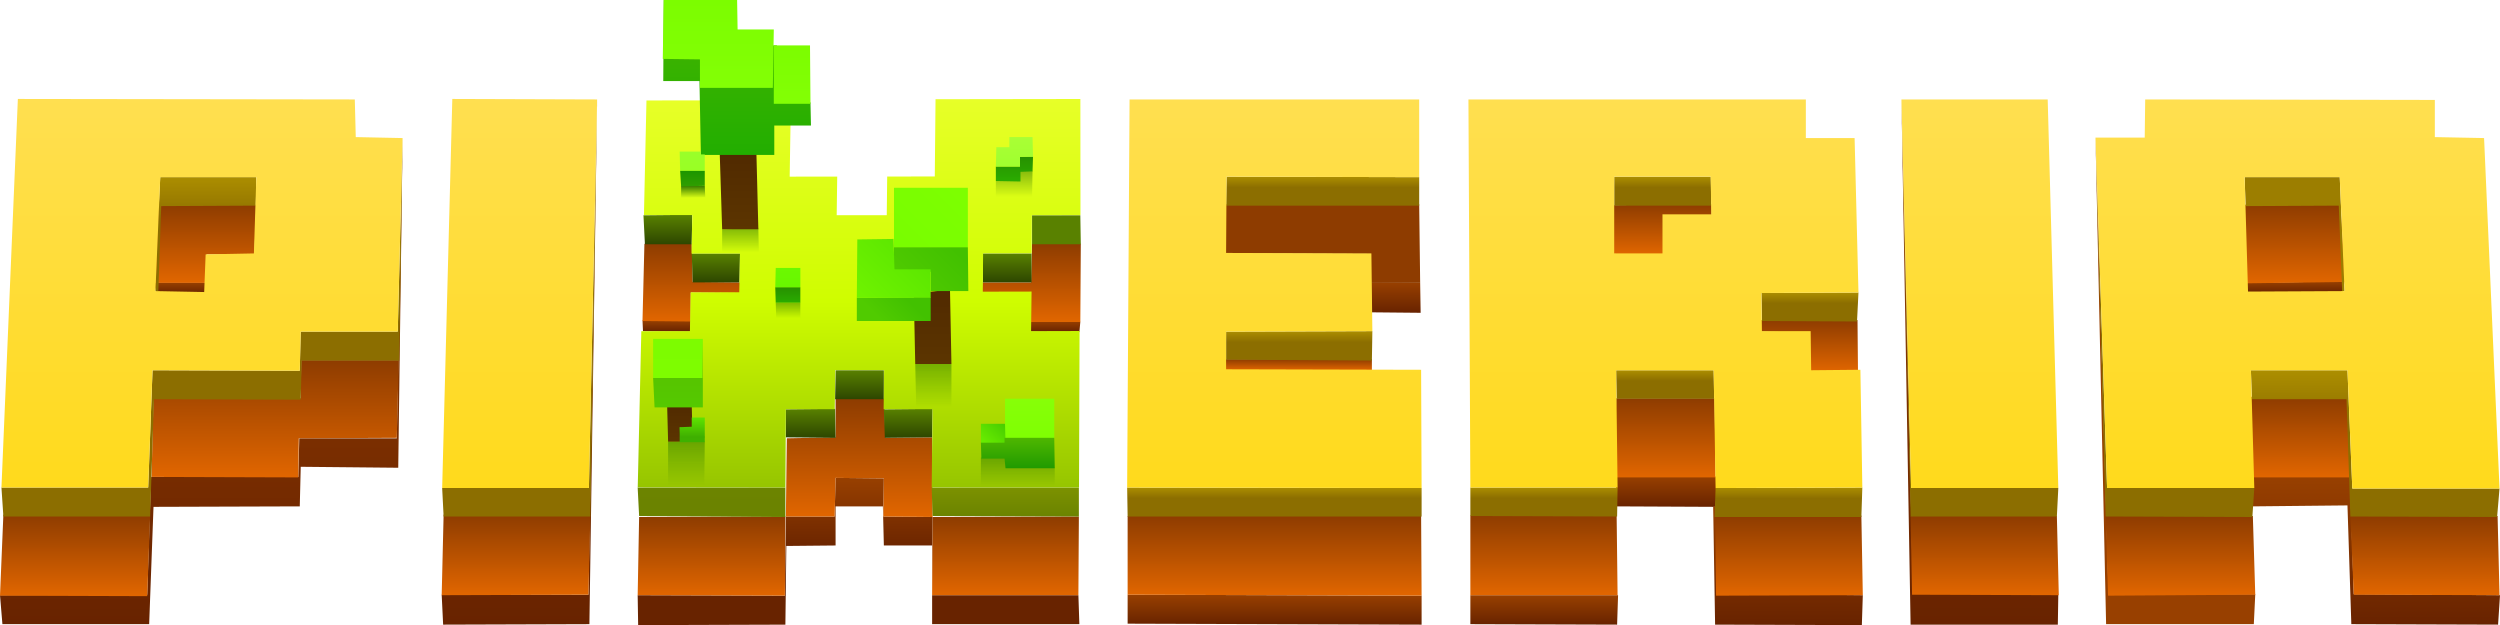 <svg xmlns="http://www.w3.org/2000/svg" width="5179" height="1295" fill="none"><path fill="url(#a)" fill-rule="evenodd" d="m0 1233 305-1 8-244h305l2-80h202l12-622-9 683-202-2-2 82-303 1-9 243H5l-5-60z" clip-rule="evenodd"/><path fill="url(#b)" fill-rule="evenodd" d="m915 1232 3 62 303-1 16-1087-18 1026H915z" clip-rule="evenodd"/><path fill="url(#c)" fill-rule="evenodd" d="m1321 1233 305 1 2-164h101l2-80 100 1-1 79 102 1-1 162h303l2 60h-305v-163h-100l-2-81h-98v81l-102 1-2 163-305 1-1-62z" clip-rule="evenodd"/><path fill="url(#d)" fill-rule="evenodd" d="M319 585h110v24H324l-5-24z" clip-rule="evenodd"/><path fill="url(#e)" fill-rule="evenodd" d="m2336 1232 609 2v60l-609-2v-60z" clip-rule="evenodd"/><path fill="url(#f)" fill-rule="evenodd" d="M3046 1233h306l-2 61-304-1v-60z" clip-rule="evenodd"/><path fill="url(#g)" fill-rule="evenodd" d="m2942 586 1 62-102-1-1-62 102 1z" clip-rule="evenodd"/><path fill="url(#h)" fill-rule="evenodd" d="m4653 586 204-3-4 23-201 2 1-22z" clip-rule="evenodd"/><path fill="url(#i)" fill-rule="evenodd" d="m4672 1231-3 62h-306l-22-1008 27 946h304z" clip-rule="evenodd"/><path fill="url(#j)" fill-rule="evenodd" d="m4667 987 201 1 8 243 303 2-4 61-304-1-8-246-196 2v-62z" clip-rule="evenodd"/><path fill="url(#k)" fill-rule="evenodd" d="M3347 987h211l-4 63-205-1-2-62z" clip-rule="evenodd"/><path fill="url(#l)" fill-rule="evenodd" d="m3859 1233-2 62-304-1-4-244 6-2 3 182 301 3z" clip-rule="evenodd"/><path fill="url(#m)" fill-rule="evenodd" d="m4264 1232-1 62h-305l-19-1088 24 1023 301 3z" clip-rule="evenodd"/><path fill="url(#n)" fill-rule="evenodd" d="m1331 664 1 22 98 1 1-23h-100z" clip-rule="evenodd"/><path fill="url(#o)" fill-rule="evenodd" d="m2132 665 106 2-2 21-103-1-1-22z" clip-rule="evenodd"/><path fill="url(#p)" fill-rule="evenodd" d="m531 424-4 103h-99l-1 59H315l10-162h206z" clip-rule="evenodd"/><path fill="url(#q)" fill-rule="evenodd" d="m7 1066-7 168 305 1 6-166-304-3z" clip-rule="evenodd"/><path fill="url(#r)" fill-rule="evenodd" d="m318 825-4 163 304 1 1-81 203-1 4-161H624l-1 79H318z" clip-rule="evenodd"/><path fill="url(#s)" fill-rule="evenodd" d="m919 1066 304 1-4 165-304 1 4-167z" clip-rule="evenodd"/><path fill="url(#t)" fill-rule="evenodd" d="m1324 1071 303-1-1 164-305-1 3-162z" clip-rule="evenodd"/><path fill="url(#u)" fill-rule="evenodd" d="M1729 1070h-101l2-162 101-2v-80h101l2 81 97-1 1 165-102-1 1-79-100-1-2 80z" clip-rule="evenodd"/><path fill="url(#v)" fill-rule="evenodd" d="m2235 1070-1 163h-303l1-162 303-1z" clip-rule="evenodd"/><path fill="url(#w)" fill-rule="evenodd" d="M2336 1069h608l1 165-609-2v-163z" clip-rule="evenodd"/><path fill="url(#x)" fill-rule="evenodd" d="M2540 744h302v23h-306l4-23z" clip-rule="evenodd"/><path fill="url(#y)" fill-rule="evenodd" d="M2840 586h102l-2-163h-401v102l301 1v60z" clip-rule="evenodd"/><path fill="url(#z)" fill-rule="evenodd" d="m3343 425 203-2v26h-99v79l-105-2 1-101z" clip-rule="evenodd"/><path fill="url(#A)" fill-rule="evenodd" d="M3647 663h201l1 108-100-2v-80l-101-2-1-24z" clip-rule="evenodd"/><path fill="url(#B)" fill-rule="evenodd" d="m3046 1068 303-2 2 167h-305v-165z" clip-rule="evenodd"/><path fill="url(#C)" fill-rule="evenodd" d="M3348 825h204l2 164h-208l2-164z" clip-rule="evenodd"/><path fill="url(#D)" fill-rule="evenodd" d="M3553 1068h303l3 165-304 1-2-166z" clip-rule="evenodd"/><path fill="url(#E)" fill-rule="evenodd" d="M3958 1069h303l4 164-304-1-3-163z" clip-rule="evenodd"/><path fill="url(#F)" fill-rule="evenodd" d="M4362 1069h305l5 163-305 2-5-165z" clip-rule="evenodd"/><path fill="url(#G)" fill-rule="evenodd" d="M4869 1069h305l4 164-302-1-7-163z" clip-rule="evenodd"/><path fill="url(#H)" fill-rule="evenodd" d="m4663 822 200 1 6 166h-202l-4-167z" clip-rule="evenodd"/><path fill="url(#I)" fill-rule="evenodd" d="m4644 424 204-1 11 161-211 3-4-163z" clip-rule="evenodd"/><path fill="url(#J)" fill-rule="evenodd" d="M1335 505h98l2 79 98 1v22l-102-1v60l-100-1 4-160z" clip-rule="evenodd"/><path fill="url(#K)" fill-rule="evenodd" d="M2035 585h101l2-80h101l-1 162h-104l1-61-101-1 1-20z" clip-rule="evenodd"/><path fill="url(#L)" fill-rule="evenodd" d="m530 426-201 1 3-60h199l-1 59zm-201 1h5l-6 176h-6l7-176z" clip-rule="evenodd"/><path fill="url(#M)" fill-rule="evenodd" d="M3 1010h304l9-243 305 1 2-81h201l10-401-7 461H625l-2 81-304-1-8 243H7l-4-60z" clip-rule="evenodd"/><path fill="url(#N)" fill-rule="evenodd" d="M916 1011h304l17-805-14 864H919l-3-59z" clip-rule="evenodd"/><path fill="url(#O)" fill-rule="evenodd" d="m2335 1010 1 60h609v-59l-610-1z" clip-rule="evenodd"/><path fill="url(#P)" fill-rule="evenodd" d="m2540 687 303-1-1 61-302-2v-58z" clip-rule="evenodd"/><path fill="url(#Q)" fill-rule="evenodd" d="m2541 366 399 1v59h-400l1-60z" clip-rule="evenodd"/><path fill="url(#R)" fill-rule="evenodd" d="M3344 366v60h201l-1-60h-200z" clip-rule="evenodd"/><path fill="url(#S)" fill-rule="evenodd" d="M3046 1010h305l-1 60-304-1v-59z" clip-rule="evenodd"/><path fill="url(#T)" fill-rule="evenodd" d="m3348 767 1 59h202l-1-59h-202z" clip-rule="evenodd"/><path fill="url(#U)" fill-rule="evenodd" d="m3554 1011 304-1-2 61h-304l2-60z" clip-rule="evenodd"/><path fill="url(#V)" fill-rule="evenodd" d="m3649 607 201-1-3 60-197-1-1-58z" clip-rule="evenodd"/><path fill="url(#W)" fill-rule="evenodd" d="m4264 1011-3 59h-303l-19-864 20 805h305z" clip-rule="evenodd"/><path fill="url(#X)" fill-rule="evenodd" d="m4341 285 24 726h305l-4 60-304-1-21-785z" clip-rule="evenodd"/><path fill="url(#Y)" fill-rule="evenodd" d="M4663 767h200l10 245h305l-5 59-304-1-8-243h-196l-2-60z" clip-rule="evenodd"/><path fill="url(#Z)" fill-rule="evenodd" d="M4650 367h197l10 236h-5l-7-177-193 1-2-60z" clip-rule="evenodd"/><path fill="url(#aa)" fill-rule="evenodd" d="m37 205 698 1 2 78 97 2-10 401H623l-2 81-305-1-9 243H3l34-805zm295 162h199l-5 158-100 2-3 78-101-2 10-236zm605-162 300 1-17 805H916l21-806zm1403 1h600v161l-399-1-1 158 301 1 2 161-303 1v78l404 1 1 245-610-1 5-804zm702 0h699v80h101l8 320-201 1 1 79h101l1 81 102-1 4 244-304 1-4-244h-202l3 243h-305l-4-804zm897 0h303l22 805h-305l-20-805zm402 79h102l1-79 600 1v77l102 2 32 726h-305l-10-245h-200l7 244h-305l-24-726zm506 82h-197l7 237 200-1-10-236zm-1503-1v159h100v-81h101l-1-78h-200z" clip-rule="evenodd"/><path fill="url(#ab)" fill-rule="evenodd" d="m1333 446 3 60h97l1-61-101 1z" clip-rule="evenodd"/><path fill="url(#ac)" fill-rule="evenodd" d="M1433 525h100l-1 60h-97l-2-60z" clip-rule="evenodd"/><path fill="url(#ad)" fill-rule="evenodd" d="m2238 446 1 60h-101v-60h100z" clip-rule="evenodd"/><path fill="url(#ae)" fill-rule="evenodd" d="M2137 525v60h-101v-60h101z" clip-rule="evenodd"/><path fill="url(#af)" fill-rule="evenodd" d="m1628 848 102-1 1 60-103-1v-58z" clip-rule="evenodd"/><path fill="url(#ag)" fill-rule="evenodd" d="M1731 767h100v60h-101l1-60z" clip-rule="evenodd"/><path fill="url(#ah)" fill-rule="evenodd" d="m1831 848 2 59 98-1 1-59-101 1z" clip-rule="evenodd"/><path fill="url(#ai)" fill-rule="evenodd" d="M1930 1010h305v60l-303-1-2-59z" clip-rule="evenodd"/><path fill="url(#aj)" fill-rule="evenodd" d="M1627 1010v61l-303-2-3-59h306z" clip-rule="evenodd"/><path fill="url(#ak)" fill-rule="evenodd" d="m1321.12 1009.61 305.88.39 1.11-162.27h101.17l1.14-81.055 101.05-.018-.97 81.073h101.27l-1.66 162.14 305.18.13 1.14-324.294L2136 686l1-82-101.04.216.62-79.294 100.68-.077.45-79.041 100.56-.1-.18-240.622-300.05.458-1.55 160.037-98.58.112-.93 80.062-103.72.1 1.11-80.042-98.49.112 2.52-158.277-299.19.455-5.22 237.471 100.17-.1-1.64 79.906 100.39-.077-1.47 80.2-100.56.057-1.65 80.449-100.67.037-7.44 323.568z" clip-rule="evenodd"/><path fill="url(#al)" fill-rule="evenodd" d="M1411 385v25l50-1-1-24h-49z" clip-rule="evenodd"/><path fill="url(#am)" fill-opacity=".53" fill-rule="evenodd" d="M1607 627h51v32h-50l-1-32z" clip-rule="evenodd"/><path fill="url(#an)" fill-opacity=".53" fill-rule="evenodd" d="M1384 915h76l-1 90h-75v-90z" clip-rule="evenodd"/><path fill="url(#ao)" fill-opacity=".53" fill-rule="evenodd" d="M1896 754h75v89h-73l-2-89z" clip-rule="evenodd"/><path fill="url(#ap)" fill-opacity=".53" fill-rule="evenodd" d="M2032 948v58h153v-37l-102-24-51 3z" clip-rule="evenodd"/><path fill="url(#aq)" fill-opacity=".53" fill-rule="evenodd" d="M1496 475v48h76l-1-50-75 2z" clip-rule="evenodd"/><path fill="url(#ar)" fill-opacity=".53" fill-rule="evenodd" d="M2063 375v33h75l1-54-26-1v22h-50z" clip-rule="evenodd"/><path fill="url(#as)" fill-rule="evenodd" d="m1491 318 5 157h75l-4-157h-76z" clip-rule="evenodd"/><path fill="url(#at)" fill-rule="evenodd" d="m1375 0-1 168h75l3 153h152v-61h76l-1-47-70-119h-15L1375 0z" clip-rule="evenodd"/><path fill="url(#au)" fill-rule="evenodd" d="M1375 0h152l1 61h75l-2 121h-151v-59l-77-1 2-122z" clip-rule="evenodd"/><path fill="url(#av)" fill-rule="evenodd" d="m1382 838 2.04 77H1435l-2.04-76-50.96-1z" clip-rule="evenodd"/><path fill="url(#aw)" fill-rule="evenodd" d="M1408 885v31h52v-11l-52-20z" clip-rule="evenodd"/><path fill="url(#ax)" fill-rule="evenodd" d="m1408 885 1 21h51v-41h-27v19l-25 1z" clip-rule="evenodd"/><path fill="url(#ay)" fill-rule="evenodd" d="M1353 784h102l1-82h-103v82z" clip-rule="evenodd"/><path fill="url(#az)" fill-rule="evenodd" d="m1893 608 3 146h75l-3-154-75 8z" clip-rule="evenodd"/><path fill="url(#aA)" fill-rule="evenodd" d="M1852 512h153l1 91h-78v-40h-78l2-51z" clip-rule="evenodd"/><path fill="url(#aB)" fill-rule="evenodd" d="M1775 617v48h153v-49l-153 1z" clip-rule="evenodd"/><path fill="url(#aC)" fill-rule="evenodd" d="M1775 617h153v-59h-75l-2-63-75 1-1 121z" clip-rule="evenodd"/><path fill="url(#aD)" fill-rule="evenodd" d="M1852 512h153V389h-153v123z" clip-rule="evenodd"/><path fill="url(#aE)" fill-rule="evenodd" d="M1455 783h-102l3 61h100V702l-1 81z" clip-rule="evenodd"/><path fill="url(#aF)" fill-rule="evenodd" d="M1603 215h76l-1-121h-75v121z" clip-rule="evenodd"/><path fill="url(#aG)" fill-rule="evenodd" d="M1408 314h44v6h8v34h-51l-1-40z" clip-rule="evenodd"/><path fill="url(#aH)" fill-rule="evenodd" d="m1409 354 2 32 49-1v-31h-51z" clip-rule="evenodd"/><path fill="url(#aI)" fill-rule="evenodd" d="M1658 595v32h-51l-1-32h52z" clip-rule="evenodd"/><path fill="url(#aJ)" fill-rule="evenodd" d="M2063 345h50v-20l27-1-1 31-25 1v20l-51-1v-30z" clip-rule="evenodd"/><path fill="url(#aK)" fill-rule="evenodd" d="M2064 305h27v-21h48l1 41h-27v20h-50l1-40z" clip-rule="evenodd"/><path fill="url(#aL)" fill-rule="evenodd" d="M1607 555h51v40h-52l1-40z" clip-rule="evenodd"/><path fill="url(#aM)" fill-rule="evenodd" d="M2184 908h-102v-82h102v82z" clip-rule="evenodd"/><path fill="url(#aN)" fill-rule="evenodd" d="M2083 918h-51v-40h50l1 40z" clip-rule="evenodd"/><path fill="url(#aO)" fill-rule="evenodd" d="M2033 950h48l2 20h102l-1-63h-103v10h-49l1 33z" clip-rule="evenodd"/><defs><linearGradient id="a" x1="417" x2="417" y1="1293" y2="286" gradientUnits="userSpaceOnUse"><stop stop-color="#682300"/><stop offset="1" stop-color="#984000"/></linearGradient><linearGradient id="b" x1="1076" x2="1076" y1="1294" y2="206" gradientUnits="userSpaceOnUse"><stop stop-color="#682300"/><stop offset="1" stop-color="#984000"/></linearGradient><linearGradient id="c" x1="1778.5" x2="1778.5" y1="1295" y2="990" gradientUnits="userSpaceOnUse"><stop stop-color="#682300"/><stop offset=".486" stop-color="#682300"/><stop offset="1" stop-color="#984000"/></linearGradient><linearGradient id="d" x1="374" x2="374" y1="609" y2="585" gradientUnits="userSpaceOnUse"><stop stop-color="#682300"/><stop offset="1" stop-color="#984000"/></linearGradient><linearGradient id="e" x1="2640.5" x2="2640.5" y1="1294" y2="1232" gradientUnits="userSpaceOnUse"><stop stop-color="#682300"/><stop offset="1" stop-color="#984000"/></linearGradient><linearGradient id="f" x1="3199" x2="3199" y1="1294" y2="1233" gradientUnits="userSpaceOnUse"><stop stop-color="#682300"/><stop offset="1" stop-color="#984000"/></linearGradient><linearGradient id="g" x1="2891.5" x2="2891.5" y1="648" y2="585" gradientUnits="userSpaceOnUse"><stop stop-color="#682300"/><stop offset="1" stop-color="#984000"/></linearGradient><linearGradient id="h" x1="4754.5" x2="4754.5" y1="608" y2="583" gradientUnits="userSpaceOnUse"><stop stop-color="#682300"/><stop offset="1" stop-color="#984000"/></linearGradient><linearGradient id="i" x1="4506.5" x2="4506.5" y1="-190" y2="285" gradientUnits="userSpaceOnUse"><stop stop-color="#682300"/><stop offset="1" stop-color="#984000"/></linearGradient><linearGradient id="j" x1="4923" x2="4923" y1="1294" y2="987" gradientUnits="userSpaceOnUse"><stop stop-color="#682300"/><stop offset="1" stop-color="#984000"/></linearGradient><linearGradient id="k" x1="3452.5" x2="3452.5" y1="1050" y2="987" gradientUnits="userSpaceOnUse"><stop stop-color="#682300"/><stop offset="1" stop-color="#984000"/></linearGradient><linearGradient id="l" x1="3704" x2="3704" y1="1295" y2="1048" gradientUnits="userSpaceOnUse"><stop stop-color="#682300"/><stop offset="1" stop-color="#984000"/></linearGradient><linearGradient id="m" x1="4101.5" x2="4101.5" y1="1294" y2="206" gradientUnits="userSpaceOnUse"><stop stop-color="#682300"/><stop offset="1" stop-color="#984000"/></linearGradient><linearGradient id="n" x1="1381" x2="1381" y1="687" y2="664" gradientUnits="userSpaceOnUse"><stop stop-color="#682300"/><stop offset="1" stop-color="#984000"/></linearGradient><linearGradient id="o" x1="2185" x2="2185" y1="688" y2="665" gradientUnits="userSpaceOnUse"><stop stop-color="#682300"/><stop offset="1" stop-color="#984000"/></linearGradient><linearGradient id="p" x1="423" x2="423" y1="586" y2="424" gradientUnits="userSpaceOnUse"><stop stop-color="#E16600"/><stop offset="1" stop-color="#8E3C00"/></linearGradient><linearGradient id="q" x1="155.5" x2="155.5" y1="1235" y2="1066" gradientUnits="userSpaceOnUse"><stop stop-color="#E16600"/><stop offset="1" stop-color="#8E3C00"/></linearGradient><linearGradient id="r" x1="570" x2="570" y1="989" y2="746" gradientUnits="userSpaceOnUse"><stop stop-color="#E16600"/><stop offset="1" stop-color="#8E3C00"/></linearGradient><linearGradient id="s" x1="1069" x2="1069" y1="1233" y2="1066" gradientUnits="userSpaceOnUse"><stop stop-color="#E16600"/><stop offset="1" stop-color="#8E3C00"/></linearGradient><linearGradient id="t" x1="1474" x2="1474" y1="1234" y2="1070" gradientUnits="userSpaceOnUse"><stop stop-color="#E16600"/><stop offset="1" stop-color="#8E3C00"/></linearGradient><linearGradient id="u" x1="1780" x2="1780" y1="1071" y2="826" gradientUnits="userSpaceOnUse"><stop stop-color="#E16600"/><stop offset="1" stop-color="#8E3C00"/></linearGradient><linearGradient id="v" x1="2083" x2="2083" y1="1233" y2="1070" gradientUnits="userSpaceOnUse"><stop stop-color="#E16600"/><stop offset="1" stop-color="#8E3C00"/></linearGradient><linearGradient id="w" x1="2640.5" x2="2640.5" y1="1234" y2="1069" gradientUnits="userSpaceOnUse"><stop stop-color="#E16600"/><stop offset="1" stop-color="#8E3C00"/></linearGradient><linearGradient id="x" x1="2689" x2="2689" y1="767" y2="744" gradientUnits="userSpaceOnUse"><stop stop-color="#E16600"/><stop offset="1" stop-color="#8E3C00"/></linearGradient><linearGradient id="y" x1="2740.5" x2="2740.5" y1="-190" y2="423" gradientUnits="userSpaceOnUse"><stop stop-color="#E16600"/><stop offset="1" stop-color="#8E3C00"/></linearGradient><linearGradient id="z" x1="3444" x2="3444" y1="528" y2="423" gradientUnits="userSpaceOnUse"><stop stop-color="#E16600"/><stop offset="1" stop-color="#8E3C00"/></linearGradient><linearGradient id="A" x1="3748" x2="3748" y1="771" y2="663" gradientUnits="userSpaceOnUse"><stop stop-color="#E16600"/><stop offset="1" stop-color="#8E3C00"/></linearGradient><linearGradient id="B" x1="3198.5" x2="3198.5" y1="1233" y2="1066" gradientUnits="userSpaceOnUse"><stop stop-color="#E16600"/><stop offset="1" stop-color="#8E3C00"/></linearGradient><linearGradient id="C" x1="3450" x2="3450" y1="989" y2="825" gradientUnits="userSpaceOnUse"><stop stop-color="#E16600"/><stop offset="1" stop-color="#8E3C00"/></linearGradient><linearGradient id="D" x1="3706" x2="3706" y1="1234" y2="1068" gradientUnits="userSpaceOnUse"><stop stop-color="#E16600"/><stop offset="1" stop-color="#8E3C00"/></linearGradient><linearGradient id="E" x1="4111.5" x2="4111.5" y1="1233" y2="1069" gradientUnits="userSpaceOnUse"><stop stop-color="#E16600"/><stop offset="1" stop-color="#8E3C00"/></linearGradient><linearGradient id="F" x1="4517" x2="4517" y1="1234" y2="1069" gradientUnits="userSpaceOnUse"><stop stop-color="#E16600"/><stop offset="1" stop-color="#8E3C00"/></linearGradient><linearGradient id="G" x1="5023.5" x2="5023.5" y1="1233" y2="1069" gradientUnits="userSpaceOnUse"><stop stop-color="#E16600"/><stop offset="1" stop-color="#8E3C00"/></linearGradient><linearGradient id="H" x1="4766" x2="4766" y1="989" y2="822" gradientUnits="userSpaceOnUse"><stop stop-color="#E16600"/><stop offset="1" stop-color="#8E3C00"/></linearGradient><linearGradient id="I" x1="4751.5" x2="4751.5" y1="587" y2="423" gradientUnits="userSpaceOnUse"><stop stop-color="#E16600"/><stop offset="1" stop-color="#8E3C00"/></linearGradient><linearGradient id="J" x1="1432" x2="1432" y1="666" y2="505" gradientUnits="userSpaceOnUse"><stop stop-color="#E16600"/><stop offset="1" stop-color="#8E3C00"/></linearGradient><linearGradient id="K" x1="2136.5" x2="2136.5" y1="667" y2="505" gradientUnits="userSpaceOnUse"><stop stop-color="#E16600"/><stop offset="1" stop-color="#8E3C00"/></linearGradient><linearGradient id="L" x1="426.5" x2="426.5" y1="603" y2="367" gradientUnits="userSpaceOnUse"><stop stop-color="#8C6E00"/><stop offset=".628" stop-color="#8C6E00"/><stop offset="1" stop-color="#AC8E00"/></linearGradient><linearGradient id="M" x1="418.5" x2="418.5" y1="1070" y2="286" gradientUnits="userSpaceOnUse"><stop stop-color="#8C6E00"/><stop offset=".628" stop-color="#8C6E00"/><stop offset="1" stop-color="#AC8E00"/></linearGradient><linearGradient id="N" x1="1076.5" x2="1076.5" y1="1070" y2="206" gradientUnits="userSpaceOnUse"><stop stop-color="#8C6E00"/><stop offset=".628" stop-color="#8C6E00"/><stop offset="1" stop-color="#AC8E00"/></linearGradient><linearGradient id="O" x1="2640" x2="2640" y1="1070" y2="1010" gradientUnits="userSpaceOnUse"><stop stop-color="#8C6E00"/><stop offset=".628" stop-color="#8C6E00"/><stop offset="1" stop-color="#AC8E00"/></linearGradient><linearGradient id="P" x1="2691.5" x2="2691.5" y1="747" y2="686" gradientUnits="userSpaceOnUse"><stop stop-color="#8C6E00"/><stop offset=".628" stop-color="#8C6E00"/><stop offset="1" stop-color="#AC8E00"/></linearGradient><linearGradient id="Q" x1="2740" x2="2740" y1="426" y2="366" gradientUnits="userSpaceOnUse"><stop stop-color="#8C6E00"/><stop offset=".628" stop-color="#8C6E00"/><stop offset="1" stop-color="#AC8E00"/></linearGradient><linearGradient id="R" x1="3444.5" x2="3444.5" y1="426" y2="366" gradientUnits="userSpaceOnUse"><stop stop-color="#8C6E00"/><stop offset=".628" stop-color="#8C6E00"/><stop offset="1" stop-color="#AC8E00"/></linearGradient><linearGradient id="S" x1="3198.5" x2="3198.5" y1="1070" y2="1010" gradientUnits="userSpaceOnUse"><stop stop-color="#8C6E00"/><stop offset=".628" stop-color="#8C6E00"/><stop offset="1" stop-color="#AC8E00"/></linearGradient><linearGradient id="T" x1="3449.5" x2="3449.5" y1="826" y2="767" gradientUnits="userSpaceOnUse"><stop stop-color="#8C6E00"/><stop offset=".628" stop-color="#8C6E00"/><stop offset="1" stop-color="#AC8E00"/></linearGradient><linearGradient id="U" x1="3705" x2="3705" y1="1071" y2="1010" gradientUnits="userSpaceOnUse"><stop stop-color="#8C6E00"/><stop offset=".628" stop-color="#8C6E00"/><stop offset="1" stop-color="#AC8E00"/></linearGradient><linearGradient id="V" x1="3749.5" x2="3749.5" y1="666" y2="606" gradientUnits="userSpaceOnUse"><stop stop-color="#8C6E00"/><stop offset=".628" stop-color="#8C6E00"/><stop offset="1" stop-color="#AC8E00"/></linearGradient><linearGradient id="W" x1="4101.5" x2="4101.5" y1="1070" y2="206" gradientUnits="userSpaceOnUse"><stop stop-color="#8C6E00"/><stop offset=".628" stop-color="#8C6E00"/><stop offset="1" stop-color="#AC8E00"/></linearGradient><linearGradient id="X" x1="4505.5" x2="4505.5" y1="1071" y2="285" gradientUnits="userSpaceOnUse"><stop stop-color="#8C6E00"/><stop offset=".628" stop-color="#8C6E00"/><stop offset="1" stop-color="#AC8E00"/></linearGradient><linearGradient id="Y" x1="4920.5" x2="4920.5" y1="1071" y2="767" gradientUnits="userSpaceOnUse"><stop stop-color="#8C6E00"/><stop offset=".628" stop-color="#8C6E00"/><stop offset="1" stop-color="#AC8E00"/></linearGradient><linearGradient id="Z" x1="4753.5" x2="4753.5" y1="-190" y2="-190" gradientUnits="userSpaceOnUse"><stop stop-color="#8C6E00"/><stop offset=".628" stop-color="#8C6E00"/><stop offset="1" stop-color="#AC8E00"/></linearGradient><linearGradient id="aa" x1="2590.5" x2="2590.5" y1="1012" y2="205" gradientUnits="userSpaceOnUse"><stop stop-color="#FFDA1C"/><stop offset="1" stop-color="#FFDF50"/></linearGradient><linearGradient id="ab" x1="1383.5" x2="1383.5" y1="506" y2="445" gradientUnits="userSpaceOnUse"><stop stop-color="#2D4600"/><stop offset="1" stop-color="#598100"/></linearGradient><linearGradient id="ac" x1="1483" x2="1483" y1="585" y2="525" gradientUnits="userSpaceOnUse"><stop stop-color="#2D4600"/><stop offset="1" stop-color="#598100"/></linearGradient><linearGradient id="ad" x1="2188.5" x2="2188.5" y1="-190" y2="446" gradientUnits="userSpaceOnUse"><stop stop-color="#2D4600"/><stop offset="1" stop-color="#598100"/></linearGradient><linearGradient id="ae" x1="2086.5" x2="2086.5" y1="585" y2="525" gradientUnits="userSpaceOnUse"><stop stop-color="#2D4600"/><stop offset="1" stop-color="#598100"/></linearGradient><linearGradient id="af" x1="1679.5" x2="1679.5" y1="907" y2="847" gradientUnits="userSpaceOnUse"><stop stop-color="#2D4600"/><stop offset="1" stop-color="#598100"/></linearGradient><linearGradient id="ag" x1="1780.5" x2="1780.5" y1="827" y2="767" gradientUnits="userSpaceOnUse"><stop stop-color="#2D4600"/><stop offset="1" stop-color="#598100"/></linearGradient><linearGradient id="ah" x1="1881.5" x2="1881.5" y1="907" y2="847" gradientUnits="userSpaceOnUse"><stop stop-color="#2D4600"/><stop offset="1" stop-color="#598100"/></linearGradient><linearGradient id="ai" x1="2082.5" x2="2082.5" y1="1070" y2="1010" gradientUnits="userSpaceOnUse"><stop stop-color="#6B8300"/><stop offset="1" stop-color="#7C9200"/></linearGradient><linearGradient id="aj" x1="1474" x2="1474" y1="1071" y2="-190" gradientUnits="userSpaceOnUse"><stop stop-color="#6B8300"/><stop offset="1" stop-color="#7C9200"/></linearGradient><linearGradient id="ak" x1="1779.7" x2="1779.7" y1="1010" y2="205.094" gradientUnits="userSpaceOnUse"><stop stop-color="#96C500"/><stop offset=".478" stop-color="#CFFD00"/><stop offset="1" stop-color="#E7FF28"/></linearGradient><linearGradient id="al" x1="1436" x2="1436" y1="385" y2="410" gradientUnits="userSpaceOnUse"><stop stop-color="#367D00"/><stop offset="1" stop-color="#367D00" stop-opacity="0"/></linearGradient><linearGradient id="am" x1="1632.5" x2="1632.5" y1="627" y2="659" gradientUnits="userSpaceOnUse"><stop stop-color="#367D00"/><stop offset="1" stop-color="#367D00" stop-opacity="0"/></linearGradient><linearGradient id="an" x1="1422" x2="1422" y1="915" y2="1005" gradientUnits="userSpaceOnUse"><stop stop-color="#367D00"/><stop offset="1" stop-color="#367D00" stop-opacity="0"/></linearGradient><linearGradient id="ao" x1="1933.5" x2="1933.5" y1="754" y2="843" gradientUnits="userSpaceOnUse"><stop stop-color="#367D00"/><stop offset="1" stop-color="#367D00" stop-opacity="0"/></linearGradient><linearGradient id="ap" x1="2108.5" x2="2108.5" y1="945" y2="1006" gradientUnits="userSpaceOnUse"><stop stop-color="#367D00"/><stop offset="1" stop-color="#367D00" stop-opacity="0"/></linearGradient><linearGradient id="aq" x1="1534" x2="1534" y1="473" y2="523" gradientUnits="userSpaceOnUse"><stop stop-color="#367D00"/><stop offset="1" stop-color="#367D00" stop-opacity="0"/></linearGradient><linearGradient id="ar" x1="2101" x2="2101" y1="353" y2="408" gradientUnits="userSpaceOnUse"><stop stop-color="#367D00"/><stop offset="1" stop-color="#367D00" stop-opacity="0"/></linearGradient><linearGradient id="as" x1="1531" x2="1531" y1="475" y2="318" gradientUnits="userSpaceOnUse"><stop stop-color="#5C3500"/><stop offset="1" stop-color="#512A00"/></linearGradient><linearGradient id="at" x1="1527" x2="1527" y1="321" y2="0" gradientUnits="userSpaceOnUse"><stop stop-color="#22AE00"/><stop offset="1" stop-color="#47B500"/></linearGradient><linearGradient id="au" x1="1488" x2="1488" y1="182" y2="0" gradientUnits="userSpaceOnUse"><stop stop-color="#83FF05"/><stop offset="1" stop-color="#7CFD00"/></linearGradient><linearGradient id="av" x1="1408.5" x2="1408.5" y1="915" y2="838" gradientUnits="userSpaceOnUse"><stop stop-color="#5C3500"/><stop offset="1" stop-color="#512A00"/></linearGradient><linearGradient id="aw" x1="1434" x2="1434" y1="916" y2="885" gradientUnits="userSpaceOnUse"><stop stop-color="#3DB100"/><stop offset="1" stop-color="#40AD00"/></linearGradient><linearGradient id="ax" x1="1434" x2="1434" y1="906" y2="865" gradientUnits="userSpaceOnUse"><stop stop-color="#3EAE00"/><stop offset="1" stop-color="#5EE400"/></linearGradient><linearGradient id="ay" x1="1404.5" x2="1404.5" y1="784" y2="702" gradientUnits="userSpaceOnUse"><stop stop-color="#7EFD00"/><stop offset="1" stop-color="#7DFC00"/></linearGradient><linearGradient id="az" x1="1932" x2="1932" y1="754" y2="600" gradientUnits="userSpaceOnUse"><stop stop-color="#5C3500"/><stop offset="1" stop-color="#512A00"/></linearGradient><linearGradient id="aA" x1="1882.5" x2="1973.5" y1="603" y2="512" gradientUnits="userSpaceOnUse"><stop stop-color="#50CB00"/><stop offset="1" stop-color="#42C100"/></linearGradient><linearGradient id="aB" x1="1827" x2="1876" y1="665" y2="616" gradientUnits="userSpaceOnUse"><stop stop-color="#50CB00"/><stop offset="1" stop-color="#42C100"/></linearGradient><linearGradient id="aC" x1="1790.5" x2="1912.5" y1="617" y2="495" gradientUnits="userSpaceOnUse"><stop stop-color="#6EF200"/><stop offset="1" stop-color="#58E400"/></linearGradient><linearGradient id="aD" x1="1867" x2="1990" y1="512" y2="389" gradientUnits="userSpaceOnUse"><stop stop-color="#79FD00"/><stop offset="1" stop-color="#7DFF00"/></linearGradient><linearGradient id="aE" x1="1404.5" x2="1404.5" y1="844" y2="702" gradientUnits="userSpaceOnUse"><stop stop-color="#55C900"/><stop offset="1" stop-color="#57BE00"/></linearGradient><linearGradient id="aF" x1="1641" x2="1641" y1="215" y2="94" gradientUnits="userSpaceOnUse"><stop stop-color="#83FF05"/><stop offset="1" stop-color="#7CFD00"/></linearGradient><linearGradient id="aG" x1="1434" x2="1434" y1="354" y2="314" gradientUnits="userSpaceOnUse"><stop stop-color="#99FF24"/><stop offset="1" stop-color="#99FF2A"/></linearGradient><linearGradient id="aH" x1="1434.5" x2="1434.5" y1="386" y2="354" gradientUnits="userSpaceOnUse"><stop stop-color="#309E00"/><stop offset="1" stop-color="#1C9500"/></linearGradient><linearGradient id="aI" x1="1632" x2="1632" y1="627" y2="595" gradientUnits="userSpaceOnUse"><stop stop-color="#2AAC00"/><stop offset="1" stop-color="#279000"/></linearGradient><linearGradient id="aJ" x1="2101.5" x2="2101.5" y1="376" y2="324" gradientUnits="userSpaceOnUse"><stop stop-color="#2AAC00"/><stop offset="1" stop-color="#279000"/></linearGradient><linearGradient id="aK" x1="2101.5" x2="2101.5" y1="345" y2="284" gradientUnits="userSpaceOnUse"><stop stop-color="#A0FF2F"/><stop offset="1" stop-color="#A9FF35"/></linearGradient><linearGradient id="aL" x1="1632" x2="1632" y1="595" y2="555" gradientUnits="userSpaceOnUse"><stop stop-color="#69F600"/><stop offset="1" stop-color="#6BF900"/></linearGradient><linearGradient id="aM" x1="2133" x2="2133" y1="908" y2="826" gradientUnits="userSpaceOnUse"><stop stop-color="#7FFF03"/><stop offset="1" stop-color="#87FF07"/></linearGradient><linearGradient id="aN" x1="2039.49" x2="2075.51" y1="918" y2="878" gradientUnits="userSpaceOnUse"><stop stop-color="#68EC00"/><stop offset="1" stop-color="#49CF00"/></linearGradient><linearGradient id="aO" x1="2108.5" x2="2108.5" y1="970" y2="907" gradientUnits="userSpaceOnUse"><stop stop-color="#209A00"/><stop offset="1" stop-color="#4FB700"/></linearGradient></defs></svg>